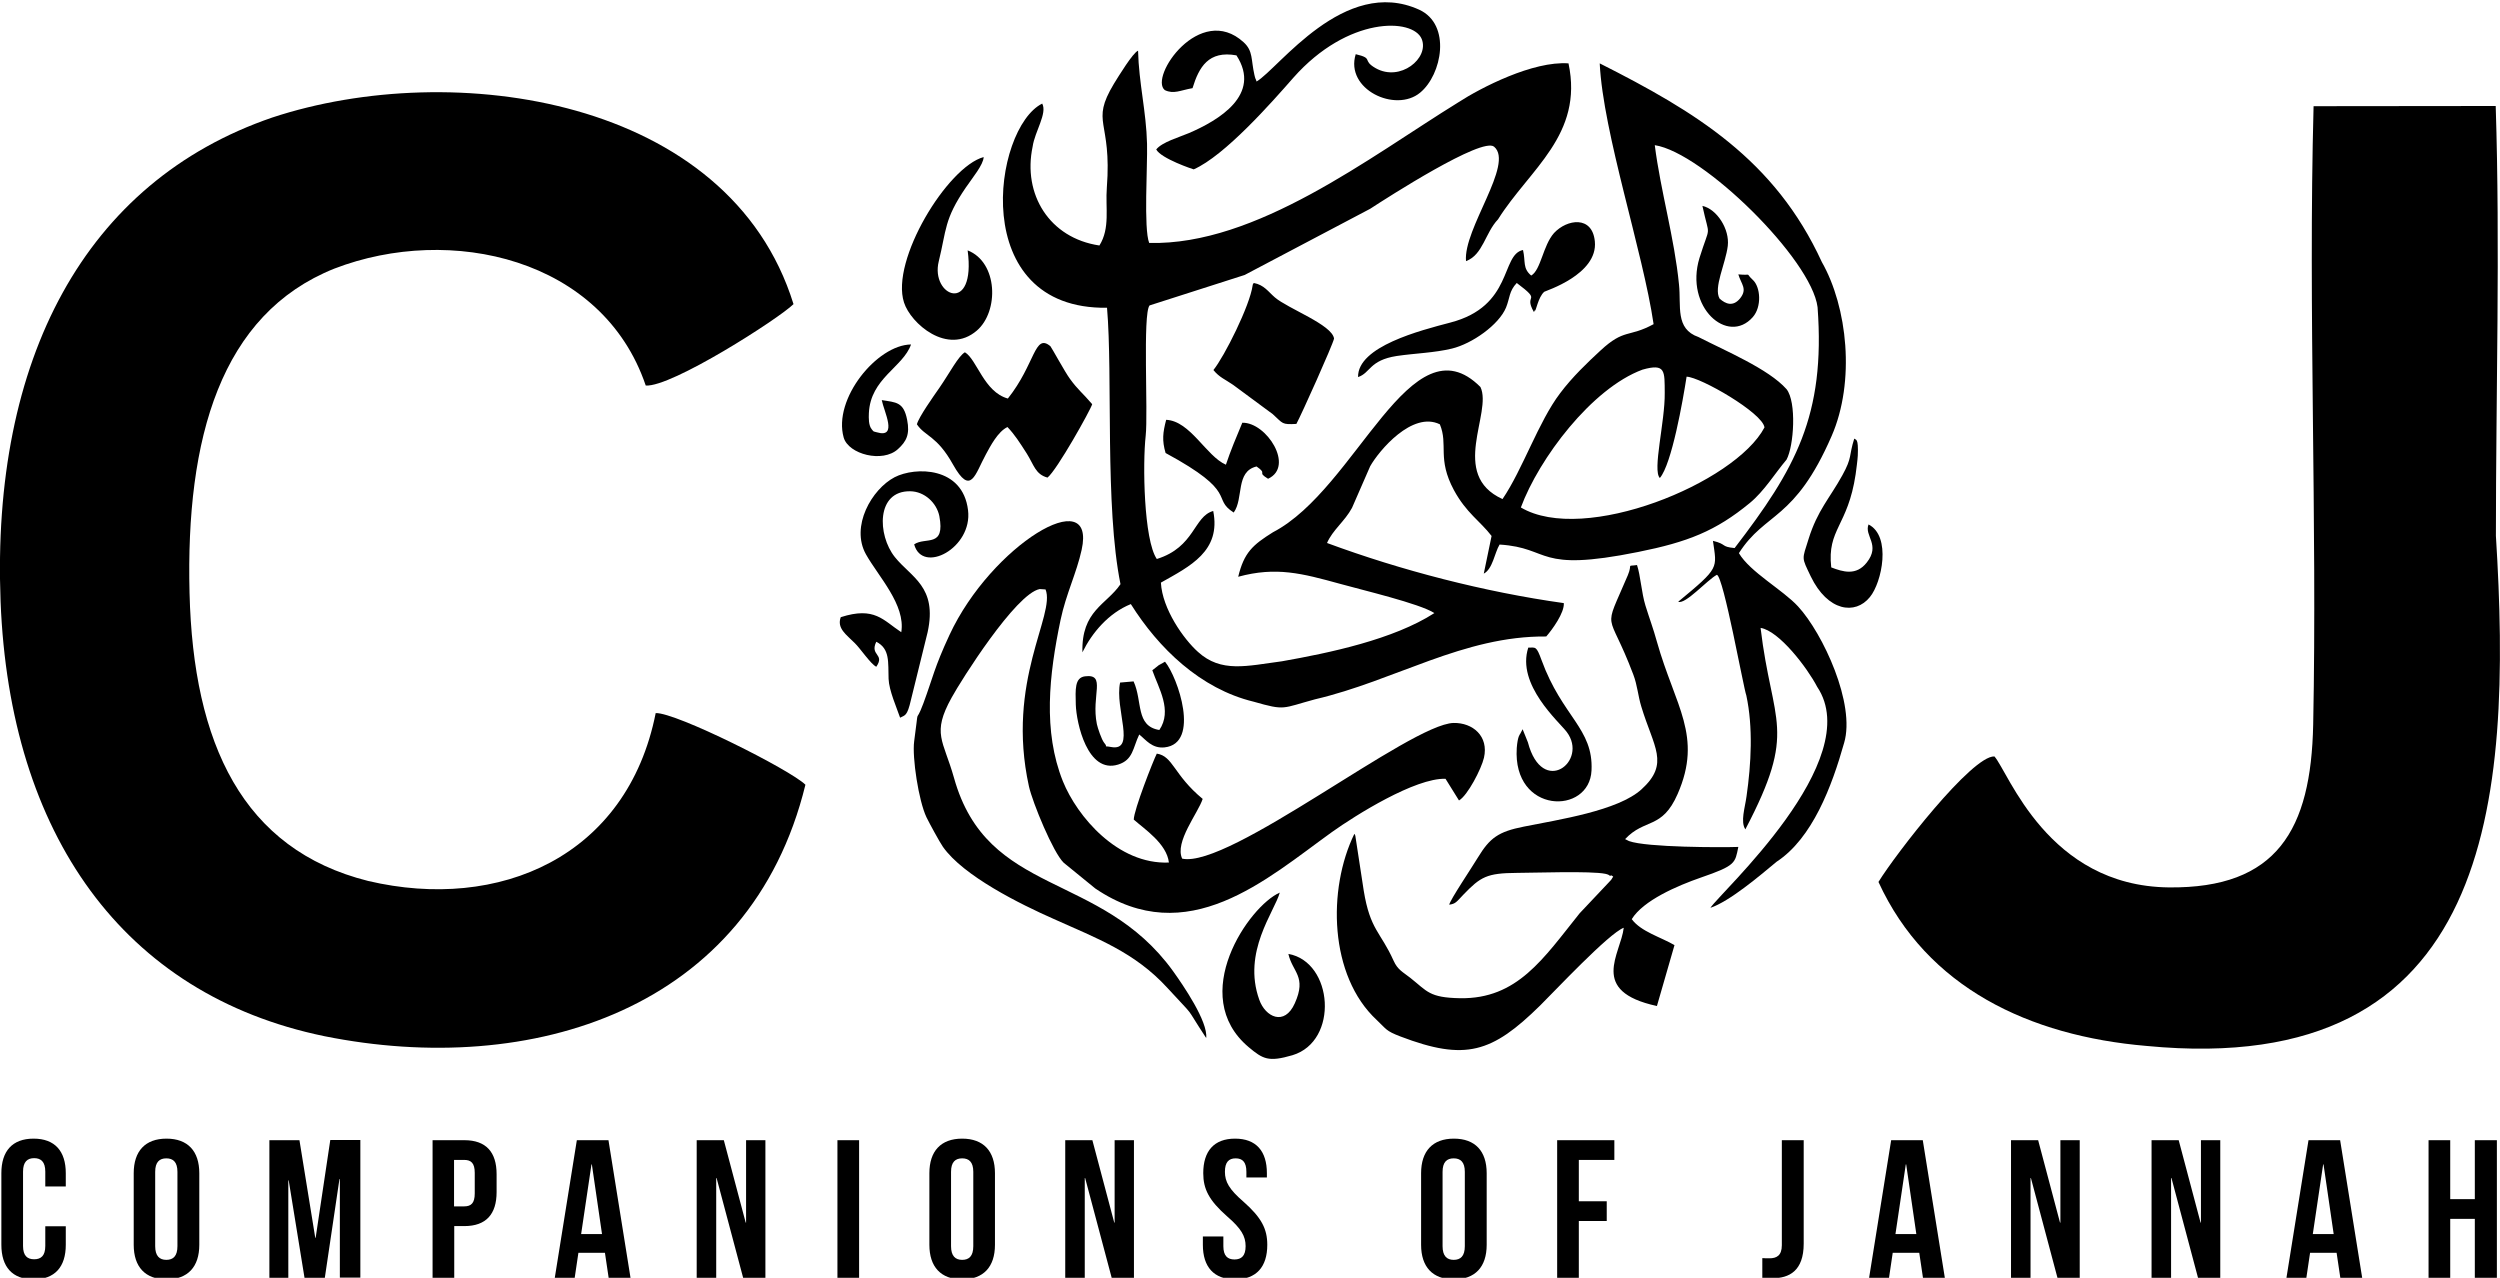 <?xml version="1.0" encoding="utf-8"?>
<!-- Generator: Adobe Illustrator 25.0.0, SVG Export Plug-In . SVG Version: 6.00 Build 0)  -->
<svg version="1.1" id="Layer_1" xmlns="http://www.w3.org/2000/svg" xmlns:xlink="http://www.w3.org/1999/xlink" x="0px" y="0px"
	 viewBox="0 0 1280.7 654.6" style="enable-background:new 0 0 1280.7 654.6;" xml:space="preserve">
<style type="text/css">
	.st0{fill-rule:evenodd;clip-rule:evenodd;}
</style>
<symbol  id="COJ_EMBLEM" viewBox="-267.1 -270.5 534.2 541.1">
	<path class="st0" d="M223.8-38.8c-7.8,8.5-24.6,17.6-30.3,27.3C207.1,9.8,222,4.8,241,48.5c12.2,28,8.1,66.1-5,89.1
		c-24.1,52.5-64.7,77-113.8,101.8c1.7-35.6,22.2-96.6,27.6-133.6c-12.9-7-14.9-2.1-27.2-13.5c-6.4-5.9-14.5-13.6-20.7-21.9
		C90.8,55.8,82.8,31.5,72.4,16.2c-27.5,12.5-5,44.2-11.3,57.4C25.4,109.4-2.2,21.5-45.2-0.8C-55.6-7.3-60-11.2-63-23.6
		c19.5,5.3,32.8,1.7,52.1-3.6c11.4-3.2,40.8-10.1,48.4-15C16.6-55.7-16.2-62.6-40.6-66.9c-18.1-2.4-31.1-6-43,4.8
		c-7.3,6.5-18.3,22-19,35.5c14.9,8.4,30.9,16.1,26.8,36.7c-10.1-2.8-9.3-18.5-28.9-24.6c-6.7,9.8-7.3,48.9-5.7,63.1
		c1.3,11.8-1.6,62.6,2,66.8l48.7,15.6l64.3,33.9c8.9,5.8,57.4,37,63.5,31.8c10.4-8.8-15.9-42.1-14.4-58.6
		c8.7,3.2,9.8,14.5,16.4,21.4c16.1,25.7,43.9,43.2,36.1,79.9c-18.2,1.3-44.8-12.4-56.5-20c-45.5-28.1-103.4-73.3-158.3-72
		c-2.9,7.3-0.8,39.5-1.1,50.8c-0.4,16.6-4.2,31-4.6,47.7c-2.6-1-10-13.1-12.4-17c-12.2-20.4-0.9-18.1-3.6-53.2
		c-0.8-10.2,1.8-20.7-3.8-29.6l0,0c-25.6,3.8-39.4,26.2-34.2,50.7c1.1,7.7,7.6,17,4.9,22c-25.2-12.5-38.5-105.6,33.2-104.6
		c3-34.8-1.2-101.7,6.9-141.6c-7.1-10.5-20.1-13.5-19.5-34.9c4.9,10,13.4,20.1,24.8,24.7c14.2-22.6,35.6-43.4,62.9-50
		c16.4-4.7,14.4-3.4,31.4,1.2c41.1,9.6,76.1,32.6,118.5,32.2c3,3.4,9.4,12.2,9,17.1C63.1-31.4,20.3-20.3-17.5-6.3
		c2.9,6.7,9.1,11.1,12.8,18l9.3,21.3C9.1,41,26.2,61.4,40.3,54.5c4.4-10.6-1.5-17.5,7.2-33.7C53.9,9,60.9,5,66.8-2.7l-4-19.3
		c4.6,2.4,5.5,10.6,8.1,14.9c26.8-1.7,18-14.5,71-3.8c25.4,5.1,39.7,10.7,57.2,25.1c7.4,6.1,12.8,15.1,18.8,22.2
		c3.8,7,5.2,29.6,0,36.1c-9.2,10.4-31.7,19.8-45.1,26.7c-12.1,4.2-8.8,15.9-10,27c-2.3,23.6-9.4,47.7-12.4,71.3
		c24.7-3.8,80.3-58.4,83.4-83c4.1-55.6-11.5-83-42.5-123.4c-7.3,0.7-3.7,1.9-11.1,3.7c2-14.3,3.6-13.5-17.8-31.2
		c3.6-1.6,14.8,11.1,19.8,13.8c3.4-0.7,13.7-58.2,15.1-61.8c3.5-16.3,2.5-35,0.1-51.7c-0.8-5.9-3.2-13-0.6-16.9
		c27,51.5,13.7,53.4,7.8,103.2c9.5-1.5,23.9-20.4,29-30.2c25.3-37.7-50.1-105.8-54.7-113.2c9.8,3.3,25,16.2,33.9,23.6
		c18.3,12,28.3,38.5,34.6,60.9C253.3-88.8,236.6-52.7,223.8-38.8z M155.5,70.6c0.2-14.7-6.4-39.8-2.5-43.6
		c6.1,7.1,11.8,39.7,13.7,51.9c7.1-0.2,39-18.6,39.9-26c-15-28.5-92.5-60.2-124.8-41c9.3,25.1,36.3,61,62.3,70.6
		C156.1,85.9,155.4,81.7,155.5,70.6z"/>
	<path class="st0" d="M-98.5-170c-26.2-1.1-47,23.6-54.3,41.6c-10.3,25.7-7.1,54.5-1.2,82.7c2.8,13.3,8.2,24,10.8,35.9
		c7.7,34.9-46.3,2.4-67.7-43.6c-7.9-17-8.4-21.6-13.4-35.1c-4.6-12.3-1.9,1-4.7-19.4c-1.1-8.2,2.3-30.5,6.3-38.9
		c1.5-3.1,6.8-12.8,8.4-15.1c10.5-15,39.6-29.4,56.8-37c22.2-10,41.5-17,58.3-35.4c15.6-17,7.7-7.2,19.8-25.6
		c1,8.4-11.9,27.2-17,34.3c-37.2,51.5-95.1,37.8-112.2,99c-5.5,19.5-11.5,22.5-1.2,41.1c4.8,8.8,32.8,53.2,45.1,55.6l3-0.2
		c5.3-12.9-20.4-46.8-8.5-100.9c1.9-8.4,12.4-33.9,17.8-39.1l16.2-13.2c47.2-32,87.7,4.8,121.2,28.9c12.2,8.7,42.7,27.8,58.2,27.3
		l6.9-11.1c4.4,2.5,11.5,16.2,12.8,21.9c2.5,11-5.7,18-15.6,17.8C25-99.1-67.6-173.2-91.7-168c-4,8.5,8.2,23.4,10.5,30.6
		c-14.9,12.3-15.1,21.9-23.5,23.2c-1.8-3.5-11.8-29-11.8-33.8C-111.1-152.8-99.6-160.3-98.5-170"/>
	<path class="st0" d="M151.5-243.5l9,31.2c-7,4.1-17.2,6.9-21.9,13.3c5.9,9.6,23.3,17.1,35.4,21.3c18,6.2,17.5,7.4,19.2,15.7
		c-8.4-0.3-47-0.3-56,3l-2,1c10.1,10.8,18.9,4.8,26.9,23.1c13,29.7-1.3,45-10.6,78c-1.9,6.9-3.8,11.8-5.9,18.6
		c-2,6.5-2.5,15.3-4.3,20.7c-5.7-0.8-2.1,1-4.7-5.2c-13-30.6-10.3-16.2,2.8-50.9c2.1-5.5,2.4-10.9,4.1-16.4
		c6.3-20.9,14.7-29.1,0.1-42.4c-12.1-11-42.4-15.5-60.3-19.1c-13.1-2.6-17.4-5.8-23.5-15.8c-3-5-14.3-21.8-14.7-24.2
		c3.3,0.5,3.6,1.3,7.3,5.2c8.8,9.1,11.9,11,27.4,11.1c7.8,0,38.2,1.1,45.4-0.5c0.5-0.1,1-0.3,1.3-0.4c0.4-0.1,1-0.9,1.3-0.5
		s0.9-0.3,1.3-0.5c-1.8-2.8-0.2-0.6-2.2-2.9l-15-15.9c-18.6-23.2-31.9-44-61.3-43.5c-15.8,0.3-16.7,3.5-25.4,10.4
		c-3.8,3-6.5,4.1-8.6,8.8c-6.7,14.9-12,15.7-15.3,35.9l-4.3,28.1c-0.1,0.5-0.3,0.7-0.5,1c-13.8-28.3-13-72.7,11.5-95.4
		c5-4.7,4.5-5.5,12.1-8.4c33.3-12.7,46.9-8.4,71.6,15.9c7.2,7.1,35.1,36.9,42.8,39.8C133-216.9,116.4-235.9,151.5-243.5
		 M-53.6,230.1c-0.2,0.4-0.3,1.3-0.4,1.1c0-0.2-0.3,0.9-0.4,1.1c-0.1,0.3-0.2,0.8-0.3,1.2c-1.8,7.9-0.6,12.2-5.5,16.7
		c-22.4,20.5-48.6-17.9-40.4-24.5c4.6-2.2,7.9-0.1,14.2,1c3.3,10.8,8.2,19.4,22.5,16.8c13.1-20.2-9.2-33.3-24.3-39.8
		c-4.9-2.1-13.8-4.6-16.8-8.4c2.5-4.7,19-10.2,19.2-10.2c15.9,7,39.8,34.1,51.1,47c27.9,31.5,61.2,30.6,65.7,19.8
		c4-9.8-11-22.2-23.7-14.9c-7.1,4.1-0.7,4.9-10.1,7.1c-5.6-18,20.4-30.2,33-19.7c11.2,9.2,16.1,34.9-0.5,42.5
		C-8.6,284.3-42.2,236.8-53.6,230.1 M-181,67.7c-12.3,3.4-15.8,20-22,23.7c-3.4-2-7.7-10.4-13-18.1c-3.2-4.6-10.6-15-11.6-18.8
		c4.2-6.3,10.2-5.7,18.5-20.6c9.2-16.4,11.2-5.1,16.9,5.3c2.2,4,6,11.5,11,13.9c3.7-3.9,6.2-7.8,9.9-13.6
		c3.7-5.9,4.4-10.6,10.6-12.3c4.8,3.7,22.2,34.9,22.9,37.6c-5,5.9-7.2,7.2-11.4,13c-2.4,3.2-9.5,16.2-10,16.7
		C-167.4,101.4-166.9,85.4-181,67.7 M-235.6-52c-9.3,6.1-13.6,13.3-31,7.7c-2.1-5.7,2.8-8.9,7.2-13.3c2.8-2.7,8.2-10.8,11-12.1
		c4.6,6.7-3.5,5.6,0,12.8c7.1-3.6,6-10.5,6.3-19c0.2-5.9,4.2-14.9,5.9-19.9c2.5,1.4,3.6,0.5,5.6,9.3l8.5,34.5
		c5.1,23.4-8.5,28.1-16.8,38.5c-9,11.3-9.6,34,7.9,33.7c7.3-0.1,13.5-5.9,14.9-12.7C-213-9-223.2-3-229-7c4.2-15.5,30-1.9,27.6,17.5
		c-2.7,22.5-27.1,22.3-37.6,16.9c-11.7-6.1-22.7-25.2-14.7-39.5C-247.3-23.5-233.3-38-235.6-52 M-75.7,82.3
		c3.1-3.8,5.9-4.7,10.1-7.6l20.3-15c5.4-4.9,4.5-5.4,12.1-5c2.7,5,18.5,40.2,19.3,43.7c-0.9,7.1-23.7,15.4-30.3,21.1
		c-3.4,2.9-5.5,6.4-10.8,7.4c-0.3-0.4-0.5-0.5-0.6-1.2C-57,115.3-70.1,89.2-75.7,82.3 M-201.6,143.6c4.4-33.3-19.2-23.5-14.8-5.6
		c4,16.2,2.7,21.4,13.8,37.7c3.4,5,9.1,11.8,9.2,15.7c-18.5-5-47.8-52.9-40.8-74.5c3.4-10.7,22.3-27.3,37.3-14.4
		C-185.5,112.3-186,137.5-201.6,143.6 M-37.3-216.8c2.1-9.4,9.5-11.5,3.3-25.3c-5.3-11.9-15.1-7-18.2,1.8
		c-8.8,24.5,7.8,45.1,10.5,54.9c-15.7-6.8-47.5-52.7-15.9-79.2c7.3-6.1,10.1-7.7,22.4-4.1C-11.3-261.5-14.3-220.9-37.3-216.8
		 M87.1,130.7c-4.5,3.8-2.8,7.1-4.2,13.1c-11.5-2.4-4.9-28.8-37.3-37.2c-15.2-4-47.5-12.2-47.2-27.9c6.4,2.1,5.7,8.6,19.8,10.8
		c9.5,1.4,19.2,1.6,28.3,3.8c10.3,2.5,24,12.1,27.7,21c2,4.9,1.5,8.4,5.5,12.6c13.6-10.2,3.1-5.1,8.8-14.9c0.2,0.3,0.5,1.1,0.5,0.9
		c0.4-1.2,1.6,6.8,4.8,9.5c0.4,0.4,27.6,8.8,25.9,25.8c-1.3,13.4-14.3,11.4-20.9,4.3C93.1,146.1,92.1,133.6,87.1,130.7 M-107-71.5
		c3.2-9.2,10.4-20.6,3.6-30.6c-12.3,2-8.5,14.7-13.2,24.9l-6.9-0.6c-2.9-13.3,8.5-35.5-4.7-33c-4.8,0.9-0.9-0.8-3.5,2.2
		c-1.3,1.6-3.3,7.6-3.7,9.5c-3,14.7,5,25.9-6.1,24.5c-5.3-0.7-4.9-6.7-4.7-14.5c0.3-9.4,6-35.6,21.7-30.7c7.7,2.4,7.5,8.5,10.8,15.4
		c3.3-2.6,6.5-7.3,13-6.6c18.4,2,6.8,35.9,0.2,43.9c-8.5-5.1,2.3,1.9-2.8-1.5L-107-71.5L-107-71.5z M259.9,3.2
		c-2.3-5.9,6.3-10.4-0.9-19.5c-5.4-6.9-12.2-4.8-18.2-2.5c-2.2,19.7,8.5,21,12.5,47.7c0.3,2.2,1,7.4,1.1,9.6c0.4,9.3-1,7.8-1.8,8.7
		c-2.9-9.1-0.9-9.4-6.1-18.8c-6.5-11.8-12.7-17.9-17.3-32.6c-3.4-10.9-3.7-9.1,1.1-19.2c8.7-18,22.8-19.9,30.3-10.6
		C266.8-26.5,271.7-2.8,259.9,3.2 M-100.2,39.8C-62.3,19.3-77,16.7-65.3,9.3c5.2,7.2,0.8,21,11.7,23.6c6-4.1-0.2-2.6,5.9-6.3
		c13.7,6.3-0.8,29-13.2,28.7c-2.9-6.9-6.2-14.8-8.4-21.5c-10.1,4.4-18.2,22.4-30.6,23C-101.6,50.3-102.1,46.3-100.2,39.8"/>
	<path class="st0" d="M82.7-101.7l-1.2-2.3c-0.2-0.4-1.3-1.1-1.8-7.3c-2.2-34,37.3-34.5,38.3-11.5c1,21.5-15,27.4-25.6,56.5
		c-2.7,7.4-3,6.4-6.8,6.4c-6.2-19,15.8-38,19.7-43.2c11.3-15-12.5-33.5-19.9-5.3L82.7-101.7L82.7-101.7z M-245.6,66.9
		c1.1-5.8,8.4-19.7-2.5-16.5c-2.1,0.6-1.4,0.1-2.6,1.5c-1.7,2-1.6,5.8-1.5,8.3c0.8,17.9,17.5,23.5,21.6,35.2
		c-17.4-0.2-40.1-27.9-34.5-47.7c2.5-8.6,20-13.1,27.8-5.9c4.3,3.9,6.2,7.5,4.7,15C-234.4,66-238.2,65.7-245.6,66.9 M193.2,131.3
		c1.5-5.1,4.8-7.4,0.9-12.3c-3.6-4.4-7.4-2.9-10.5-0.1c-3.2,5.6,3.1,17.9,4.2,27c1,8.5-5.5,18.8-13,20.5c3.8-17.6,4.2-8.4-1.5-26.7
		c-7.7-25.2,14.5-44.8,27.3-30.3c4.7,5.3,4,15.5,0,19.1C196.3,132.5,200.9,130.6,193.2,131.3"/>
</symbol>
<g>
	<g>
		<path class="st0" d="M335.9,365.3c-14.6,73.6-80.2,101.8-147.3,86c-64.3-16.1-89.6-70.3-91.5-147.5c-2-79.3,15.9-142.9,74.2-166.2
			c59.5-22.9,137.4-5.3,159.5,59.9c13.1,1,68.1-34.2,75.7-41.7c-32.9-106.1-174.6-126.1-267-95.6C43.4,93.1-4.5,184.2,0.3,308.2
			C5,427.4,63,509.5,166.1,530.8c106.1,21.4,218.3-13.4,246.5-128.8C404.8,394.3,346.2,364.9,335.9,365.3"/>
		<path class="st0" d="M962.3,451.8c24.8,54.2,77.4,78.9,137.2,84c177.5,17.2,187.6-125.2,179.1-261.3c0-72.3,2.2-148.2-0.1-220.2
			l-93.3,0.1c-2.8,104.9,1.9,211.7-0.2,316.8c-1.1,53.9-18.5,84-74,83.4c-62.1-0.7-82.1-59.1-89.3-67.1
			C1010.1,387.1,971.1,437.5,962.3,451.8"/>
		
			<use xlink:href="#COJ_EMBLEM"  width="534.2" height="541.1" x="-267.1" y="-270.5" transform="matrix(1 0 0 -1 697.308 271.864)" style="overflow:visible;"/>
		<g>
			<path d="M33.7,628.3v9.4c0,11.3-5.6,17.7-16.5,17.7s-16.5-6.4-16.5-17.7V601c0-11.3,5.6-17.7,16.5-17.7s16.5,6.4,16.5,17.7v6.8
				H23.2v-7.6c0-5-2.2-6.9-5.7-6.9c-3.5,0-5.7,1.9-5.7,6.9v38.1c0,5,2.2,6.8,5.7,6.8c3.5,0,5.7-1.8,5.7-6.8v-10.1H33.7z"/>
			<path d="M68.5,601c0-11.3,5.9-17.7,16.8-17.7c10.9,0,16.8,6.4,16.8,17.7v36.7c0,11.3-5.9,17.7-16.8,17.7
				c-10.9,0-16.8-6.4-16.8-17.7V601z M79.5,638.4c0,5,2.2,7,5.7,7c3.5,0,5.7-1.9,5.7-7v-38.1c0-5-2.2-6.9-5.7-6.9
				c-3.5,0-5.7,1.9-5.7,6.9V638.4z"/>
			<path d="M161.5,634.1h0.2l7.5-50.1h15.4v70.5h-10.5V604h-0.2l-7.5,50.6H156l-8.1-49.9h-0.2v49.9h-9.7v-70.5h15.4L161.5,634.1z"/>
			<path d="M254.4,601.5v9.2c0,11.3-5.4,17.4-16.5,17.4h-5.2v26.5h-11.1v-70.5h16.3C249,584.1,254.4,590.2,254.4,601.5z
				 M232.6,594.1V618h5.2c3.5,0,5.4-1.6,5.4-6.6v-10.6c0-5-1.9-6.6-5.4-6.6H232.6z"/>
			<path d="M323,654.6h-11.2l-1.9-12.8h-13.6l-1.9,12.8h-10.2l11.3-70.5h16.2L323,654.6z M297.7,632.2h10.7l-5.2-35.7H303
				L297.7,632.2z"/>
			<path d="M367.1,603.5h-0.2v51.1h-10v-70.5h13.9l11.2,42.2h0.2v-42.2h9.9v70.5h-11.4L367.1,603.5z"/>
			<path d="M429,584.1h11.1v70.5H429V584.1z"/>
			<path d="M476.1,601c0-11.3,5.9-17.7,16.8-17.7c10.9,0,16.8,6.4,16.8,17.7v36.7c0,11.3-5.9,17.7-16.8,17.7
				c-10.9,0-16.8-6.4-16.8-17.7V601z M487.2,638.4c0,5,2.2,7,5.7,7c3.5,0,5.7-1.9,5.7-7v-38.1c0-5-2.2-6.9-5.7-6.9
				c-3.5,0-5.7,1.9-5.7,6.9V638.4z"/>
			<path d="M555.9,603.5h-0.2v51.1h-10v-70.5h13.9l11.2,42.2h0.2v-42.2h9.9v70.5h-11.4L555.9,603.5z"/>
			<path d="M632.7,583.3c10.8,0,16.3,6.4,16.3,17.7v2.2h-10.5v-2.9c0-5-2-6.9-5.5-6.9c-3.5,0-5.5,1.9-5.5,6.9c0,5.1,2.2,9,9.5,15.3
				c9.3,8.2,12.2,14,12.2,22.1c0,11.3-5.6,17.7-16.5,17.7c-10.9,0-16.5-6.4-16.5-17.7v-4.3h10.5v5c0,5,2.2,6.8,5.7,6.8
				c3.5,0,5.7-1.8,5.7-6.8c0-5.1-2.2-9-9.5-15.3c-9.3-8.2-12.2-14-12.2-22.1C616.4,589.7,621.9,583.3,632.7,583.3z"/>
			<path d="M728,601c0-11.3,5.9-17.7,16.8-17.7s16.8,6.4,16.8,17.7v36.7c0,11.3-5.9,17.7-16.8,17.7s-16.8-6.4-16.8-17.7V601z
				 M739,638.4c0,5,2.2,7,5.7,7c3.5,0,5.7-1.9,5.7-7v-38.1c0-5-2.2-6.9-5.7-6.9c-3.5,0-5.7,1.9-5.7,6.9V638.4z"/>
			<path d="M808.8,615.4h14.3v10.1h-14.3v29.1h-11.1v-70.5H827v10.1h-18.2V615.4z"/>
			<path d="M902.7,644.5c1.2,0.1,2.6,0.1,3.8,0.1c3.5,0,6.3-1.3,6.3-6.7v-53.8H924v53c0,14.1-7.6,17.7-15.9,17.7c-2,0-3.5,0-5.3-0.2
				V644.5z"/>
			<path d="M996.3,654.6h-11.2l-1.9-12.8h-13.6l-1.9,12.8h-10.2l11.3-70.5H985L996.3,654.6z M971,632.2h10.7l-5.2-35.7h-0.2
				L971,632.2z"/>
			<path d="M1040.4,603.5h-0.2v51.1h-10v-70.5h13.9l11.2,42.2h0.2v-42.2h9.9v70.5H1054L1040.4,603.5z"/>
			<path d="M1112.4,603.5h-0.2v51.1h-10v-70.5h13.9l11.2,42.2h0.2v-42.2h9.9v70.5H1126L1112.4,603.5z"/>
			<path d="M1210.1,654.6h-11.2l-1.9-12.8h-13.6l-1.9,12.8h-10.2l11.3-70.5h16.2L1210.1,654.6z M1184.8,632.2h10.7l-5.2-35.7h-0.2
				L1184.8,632.2z"/>
			<path d="M1255.2,654.6h-11.1v-70.5h11.1v30.2h12.6v-30.2h11.3v70.5h-11.3v-30.2h-12.6V654.6z"/>
		</g>
	</g>
</g>
</svg>
